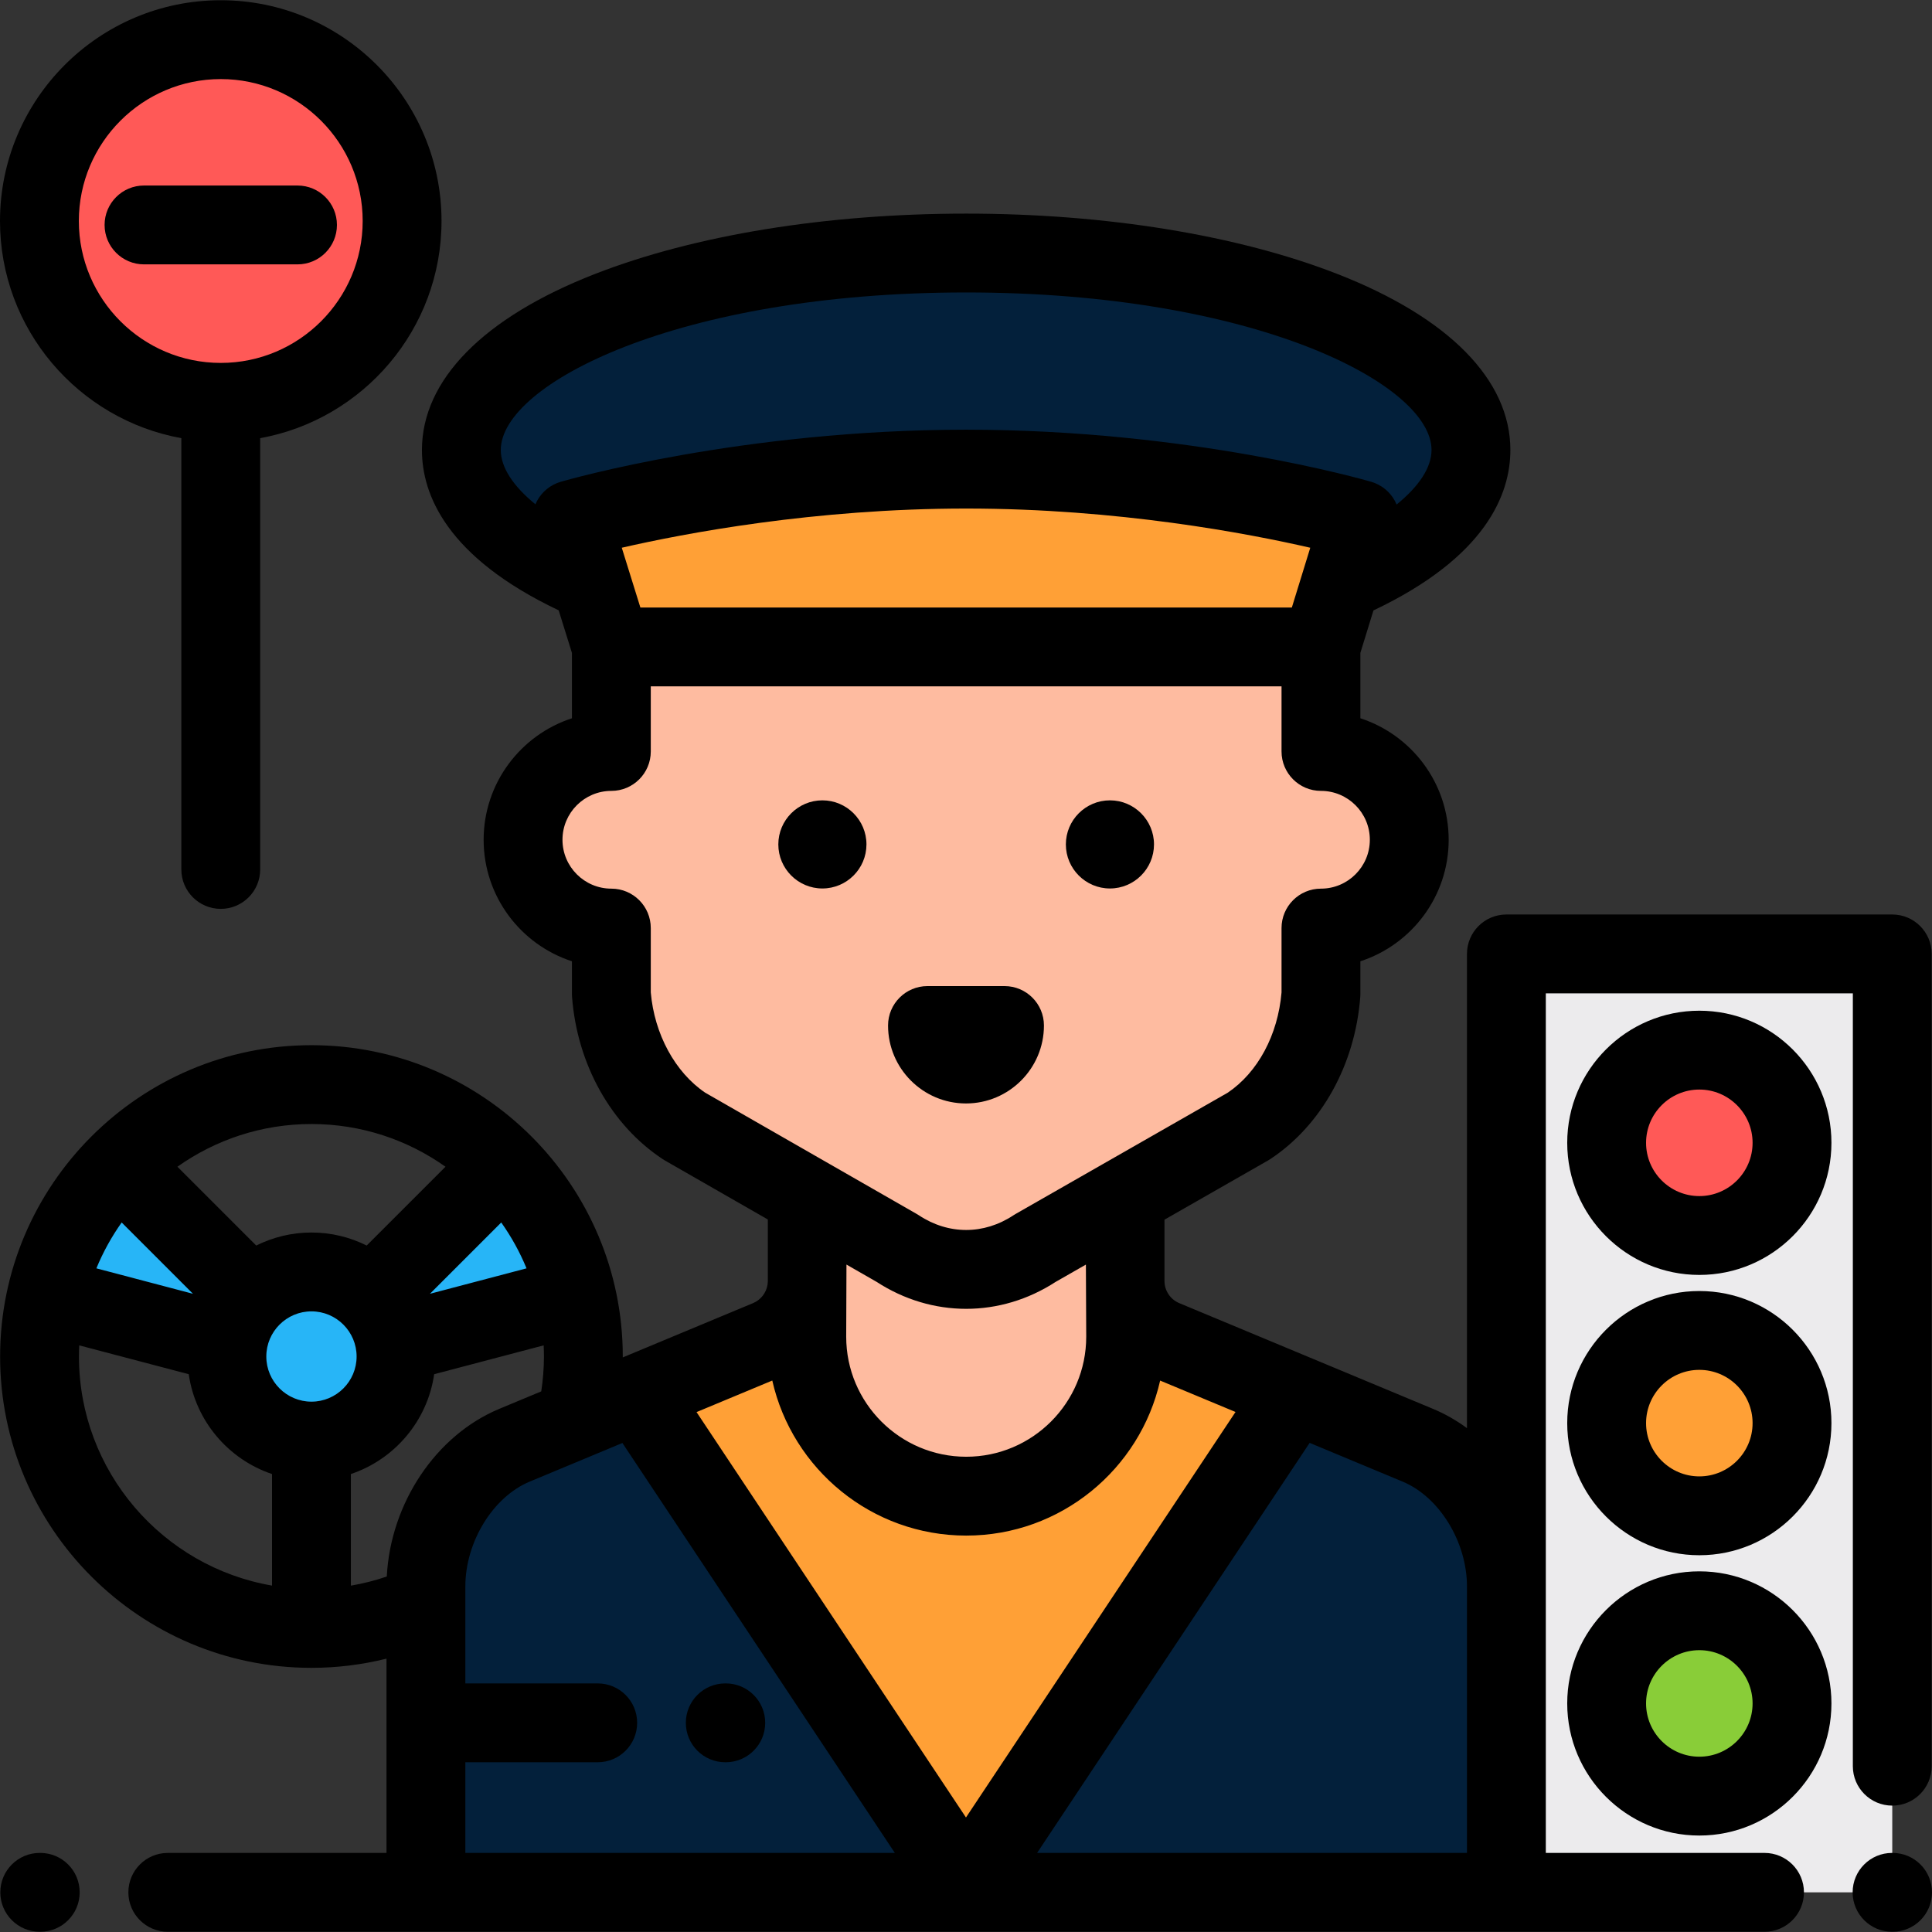 <?xml version="1.0" encoding="iso-8859-1"?>
<!-- Uploaded to: SVG Repo, www.svgrepo.com, Generator: SVG Repo Mixer Tools -->
<svg version="1.1" id="Layer_1" xmlns="http://www.w3.org/2000/svg" xmlns:xlink="http://www.w3.org/1999/xlink" 
	 viewBox="0 0 512 512" xml:space="preserve">
<rect x="0" y="0" width="512" height="512" fill="#333333" stroke="none"/>
<rect x="399.211" y="252.802" style="fill:#ECEBED;" width="102.258" height="248.687"/>
<circle style="fill:#FFA036;" cx="450.34" cy="377.146" r="24.563"/>
<circle style="fill:#FF5957;" cx="450.34" cy="302.855" r="24.563"/>
<circle style="fill:#89CD38;" cx="450.34" cy="451.426" r="24.563"/>
<g>
	<path style="fill:#27B5F7;" d="M60.126,359.489c0-12.378,10.035-22.413,22.413-22.413s22.413,10.035,22.413,22.413
		s-10.035,22.413-22.413,22.413S60.126,371.868,60.126,359.489z"/>
	<path style="fill:#27B5F7;" d="M31.586,308.535l35.105,35.105c-3.302,3.302-5.578,7.63-6.31,12.464l-0.001,0.001l-48.084-12.666
		C15.359,329.987,22.163,317.959,31.586,308.535z"/>
	<path style="fill:#27B5F7;" d="M152.782,343.44l-48.083,12.666l-0.003-0.006c-0.733-4.832-3.008-9.157-6.308-12.458l35.105-35.105
		C142.917,317.959,149.721,329.988,152.782,343.44z"/>
</g>
<path style="fill:#FF5957;" d="M10.447,58.566c0-26.541,21.516-48.057,48.057-48.057s48.057,21.516,48.057,48.057
	s-21.516,48.057-48.057,48.057S10.447,85.108,10.447,58.566z"/>
<path style="fill:#FEBBA0;" d="M298.151,319.093v20.351c0,6.799,4.088,12.932,10.365,15.548l67.237,28.015
	c14.205,5.919,23.457,22.006,23.457,37.395v81.087H112.875v-81.087c0-15.388,9.253-31.477,23.457-37.395l67.237-28.015
	c6.277-2.615,10.365-8.749,10.365-15.548v-20.351H298.151z"/>
<path style="fill:#03203B;" d="M136.333,383.008l67.237-28.014c5.657-2.357,9.526-7.575,10.236-13.561v12.816
	c0,23.238,19.013,42.252,42.252,42.252l0,0c23.238,0,42.251-19.013,42.251-42.252v-12.557c0.79,5.877,4.631,10.977,10.207,13.3
	l67.237,28.014c14.205,5.919,23.457,22.006,23.457,37.395v81.087H112.875v-81.087C112.875,405.015,122.129,388.926,136.333,383.008z
	"/>
<path style="fill:#FEBBA0;" d="M162.016,199.146v-30.441c0-51.827,42.015-93.842,93.842-93.842
	c51.828,0,93.842,42.015,93.842,93.842h0.368v30.441c12.924,0,23.402,10.478,23.402,23.402c0,12.924-10.478,23.402-23.402,23.402
	v17.471c-1.126,14.734-8.311,27.851-19.191,35.036l-56.571,32.341c-11.359,7.502-25.172,7.502-36.531,0l-56.402-32.341
	c-10.879-7.185-18.232-20.302-19.359-35.036v-17.472c-12.924,0-23.402-10.478-23.402-23.402
	C138.615,209.624,149.092,199.146,162.016,199.146z"/>
<path style="fill:#FFA036;" d="M213.806,341.433v12.816c0,23.238,19.013,42.252,42.252,42.252l0,0
	c23.238,0,42.251-19.013,42.251-42.252v-12.557c0.79,5.877,4.631,10.977,10.207,13.3l34.623,14.427l-87.147,131.11l-87.117-131.08
	l34.695-14.456C209.227,352.636,213.095,347.418,213.806,341.433z"/>
<ellipse style="fill:#03203B;" cx="256.042" cy="119.255" rx="133.777" ry="52.192"/>
<path style="fill:#FFA036;" d="M151.519,137.71c0,0,46.07-13.389,104.524-13.389s104.422,13.389,104.422,13.389l-10.396,33.732
	H162.017L151.519,137.71z"/>
<path d="M450.34,412.153c-19.304,0-35.01-15.705-35.01-35.01c0-19.305,15.705-35.01,35.01-35.01s35.009,15.705,35.009,35.01
	C485.349,396.448,469.644,412.153,450.34,412.153z M450.34,363.028c-7.783,0-14.115,6.332-14.115,14.115
	c0,7.783,6.332,14.115,14.115,14.115c7.782,0,14.114-6.332,14.114-14.115C464.454,369.36,458.122,363.028,450.34,363.028z"/>
<path d="M450.34,337.868c-19.304,0-35.01-15.705-35.01-35.01s15.705-35.01,35.01-35.01s35.009,15.705,35.009,35.01
	S469.644,337.868,450.34,337.868z M450.34,288.744c-7.783,0-14.115,6.332-14.115,14.115c0,7.783,6.332,14.115,14.115,14.115
	c7.782,0,14.114-6.332,14.114-14.115C464.454,295.076,458.122,288.744,450.34,288.744z"/>
<path d="M450.34,486.438c-19.304,0-35.01-15.705-35.01-35.01s15.705-35.01,35.01-35.01s35.009,15.705,35.009,35.01
	S469.644,486.438,450.34,486.438z M450.34,437.314c-7.783,0-14.115,6.332-14.115,14.115s6.332,14.115,14.115,14.115
	c7.782,0,14.114-6.332,14.114-14.115S458.122,437.314,450.34,437.314z"/>
<path d="M501.553,511.937h-0.137c-5.769,0-10.447-4.677-10.447-10.447s4.678-10.447,10.447-10.447h0.137
	c5.769,0,10.447,4.677,10.447,10.447S507.323,511.937,501.553,511.937z"/>
<path d="M10.669,511.936h-0.138c-5.769,0-10.447-4.677-10.447-10.447c0-5.77,4.678-10.447,10.447-10.447h0.138
	c5.769,0,10.447,4.677,10.447,10.447C21.116,507.259,16.438,511.936,10.669,511.936z"/>
<path d="M217.942,235.454c-6.439,0-11.678-5.238-11.678-11.677c0-6.44,5.239-11.678,11.678-11.678
	c6.439,0,11.678,5.238,11.678,11.678C229.62,230.216,224.38,235.454,217.942,235.454z"/>
<path d="M294.143,235.454c-6.439,0-11.678-5.238-11.678-11.677c0-6.44,5.239-11.678,11.678-11.678
	c6.439,0,11.678,5.238,11.678,11.678C305.821,230.216,300.582,235.454,294.143,235.454z"/>
<path d="M255.999,292.427c-11.39,0-20.656-9.267-20.656-20.656c0-5.77,4.678-10.447,10.447-10.447h20.418
	c5.769,0,10.447,4.677,10.447,10.447C276.655,283.16,267.389,292.427,255.999,292.427z"/>
<path d="M117.009,58.566c0-32.259-26.245-58.505-58.505-58.505S0,26.307,0,58.566c0,28.692,20.767,52.609,48.057,57.552v114.295
	c0,5.77,4.678,10.447,10.447,10.447s10.447-4.677,10.447-10.447V116.118C96.242,111.176,117.009,87.259,117.009,58.566z
	 M58.505,96.177c-20.739,0-37.61-16.871-37.61-37.61s16.871-37.61,37.61-37.61s37.61,16.871,37.61,37.61
	S79.244,96.177,58.505,96.177z"/>
<path d="M38.165,49.166c-5.769,0-10.447,4.677-10.447,10.447S32.396,70.06,38.165,70.06h40.68c5.769,0,10.447-4.677,10.447-10.447
	s-4.678-10.447-10.447-10.447C78.845,49.166,38.165,49.166,38.165,49.166z"/>
<path d="M192.339,467.014h-0.137c-5.769,0-10.447-4.677-10.447-10.447s4.678-10.447,10.447-10.447h0.137
	c5.769,0,10.447,4.677,10.447,10.447S198.109,467.014,192.339,467.014z"/>
<path d="M501.469,242.351h-102.26c-5.769,0-10.447,4.677-10.447,10.447v125.671c-2.797-2.05-5.807-3.777-8.992-5.105l-67.236-28.014
	c-2.391-0.997-3.937-3.314-3.937-5.904v-16.219l27.465-15.701c0.195-0.111,0.385-0.229,0.573-0.352
	c13.562-8.956,22.478-25.015,23.849-42.957c0.021-0.264,0.03-0.531,0.03-0.796v-8.673c13.567-4.413,23.401-17.18,23.401-32.2
	c0-15.02-9.834-27.787-23.401-32.2v-17.331l3.467-11.25c29.831-14.147,36.283-30.795,36.283-42.517
	c0-18.544-16.277-35.107-45.832-46.639c-26.447-10.318-61.39-16.001-98.391-16.001c-37,0-71.943,5.682-98.391,16.001
	c-29.555,11.532-45.832,28.095-45.832,46.639c0,11.712,6.444,28.351,36.238,42.494l3.512,11.285v17.318
	c-13.567,4.413-23.401,17.18-23.401,32.2c0,15.02,9.834,27.787,23.401,32.2v8.673c0,0.265,0.01,0.532,0.03,0.796
	c1.367,17.869,10.345,33.929,24.018,42.958c0.184,0.121,0.37,0.236,0.56,0.346l27.309,15.658v16.267
	c0,0.279-0.074,0.937-0.079,0.994c-0.34,2.176-1.776,4.044-3.856,4.91l-34.51,14.379c0-0.079,0.003-0.16,0.003-0.239
	c0-45.494-37.013-82.506-82.506-82.506c-45.495,0-82.507,37.013-82.507,82.506s37.013,82.506,82.507,82.506
	c6.787,0,13.431-0.836,19.888-2.436v51.484H44.467c-5.769,0-10.447,4.677-10.447,10.447c0,5.77,4.678,10.447,10.447,10.447h423.15
	c5.769,0,10.447-4.678,10.447-10.447c0-5.769-4.678-10.447-10.447-10.447h-57.96v-70.639V263.246h81.366V468.06
	c0,5.77,4.678,10.447,10.447,10.447s10.447-4.677,10.447-10.447V252.798C511.916,247.028,507.238,242.351,501.469,242.351z
	 M169.707,160.996l-4.931-15.841c16.496-3.786,51.027-10.386,91.266-10.386c40.25,0,74.737,6.604,91.193,10.388l-4.881,15.839
	H169.707z M132.713,119.25c0-17.431,46.919-41.745,123.329-41.745s123.329,24.313,123.329,41.745c0,4.619-3.287,9.617-9.257,14.458
	c-0.134-0.324-0.285-0.641-0.452-0.953c-1.328-2.465-3.589-4.293-6.276-5.075c-1.935-0.564-48.08-13.806-107.343-13.806
	c-59.26,0-105.501,13.241-107.441,13.804c-2.693,0.783-4.959,2.616-6.287,5.087c-0.155,0.288-0.293,0.583-0.418,0.882
	C135.973,128.824,132.713,123.849,132.713,119.25z M186.882,289.57c-7.976-5.4-13.47-15.525-14.418-26.573v-17.049
	c0-5.77-4.678-10.447-10.447-10.447c-7.143,0-12.954-5.812-12.954-12.954s5.812-12.954,12.954-12.954
	c5.769,0,10.447-4.677,10.447-10.447v-17.256H339.62v17.256c0,5.77,4.678,10.447,10.447,10.447c7.143,0,12.954,5.812,12.954,12.954
	s-5.812,12.954-12.954,12.954c-5.769,0-10.447,4.677-10.447,10.447V263c-0.961,11.277-6.26,21.162-14.244,26.567l-56.254,32.159
	c-0.195,0.111-0.385,0.229-0.573,0.352c-7.833,5.172-17.183,5.172-25.016,0c-0.183-0.121-0.37-0.236-0.56-0.346L186.882,289.57z
	 M287.861,354.248c0,17.537-14.267,31.804-31.804,31.804s-31.805-14.267-31.805-31.804l0.07-19.124l7.989,4.581
	c7.335,4.765,15.532,7.148,23.73,7.148c8.196,0,16.39-2.381,23.724-7.144l8.01-4.579L287.861,354.248z M139.537,336.125
	l-25.601,6.744l18.899-18.899C135.501,327.734,137.759,331.804,139.537,336.125z M82.54,297.877
	c13.222,0,25.475,4.201,35.521,11.318l-20.885,20.886c-4.411-2.204-9.38-3.452-14.636-3.452c-5.256,0-10.225,1.247-14.635,3.451
	l-20.886-20.886C57.066,302.077,69.318,297.877,82.54,297.877z M32.244,323.969l18.9,18.9l-25.602-6.745
	C27.32,331.803,29.577,327.733,32.244,323.969z M72.092,420.197c-29.012-4.979-51.166-30.297-51.166-60.708
	c0-0.99,0.028-1.975,0.075-2.953l29.017,7.643c1.779,12.39,10.493,22.563,22.073,26.458V420.197z M82.54,371.454
	c-6.597,0-11.965-5.368-11.965-11.965c0-6.597,5.368-11.965,11.965-11.965s11.965,5.368,11.965,11.965
	C94.505,366.086,89.137,371.454,82.54,371.454z M102.503,417.795c-3.106,1.061-6.282,1.867-9.516,2.417v-29.577
	c11.579-3.894,20.293-14.066,22.072-26.456l29.016-7.644c0.046,0.979,0.075,1.962,0.075,2.952c0,3.104-0.255,6.193-0.713,9.241
	l-11.123,4.634C115.472,380.382,103.498,398.406,102.503,417.795z M123.323,491.043v-24.029h35.081
	c5.769,0,10.447-4.677,10.447-10.447s-4.678-10.447-10.447-10.447h-35.081v-25.716c0-11.776,7.32-23.706,17.028-27.751
	l24.591-10.246l72.201,108.637h-113.82V491.043z M184.59,374.219L184.59,374.219l20.072-8.363
	c5.303,23.49,26.326,41.091,51.395,41.091c25.066,0,46.085-17.596,51.392-41.081l19.974,8.322l0,0l-71.431,107.466L184.59,374.219z
	 M388.762,491.043h-113.92l72.229-108.667l24.662,10.276c9.709,4.046,17.029,15.976,17.029,27.751L388.762,491.043L388.762,491.043z
	"/>
</svg>